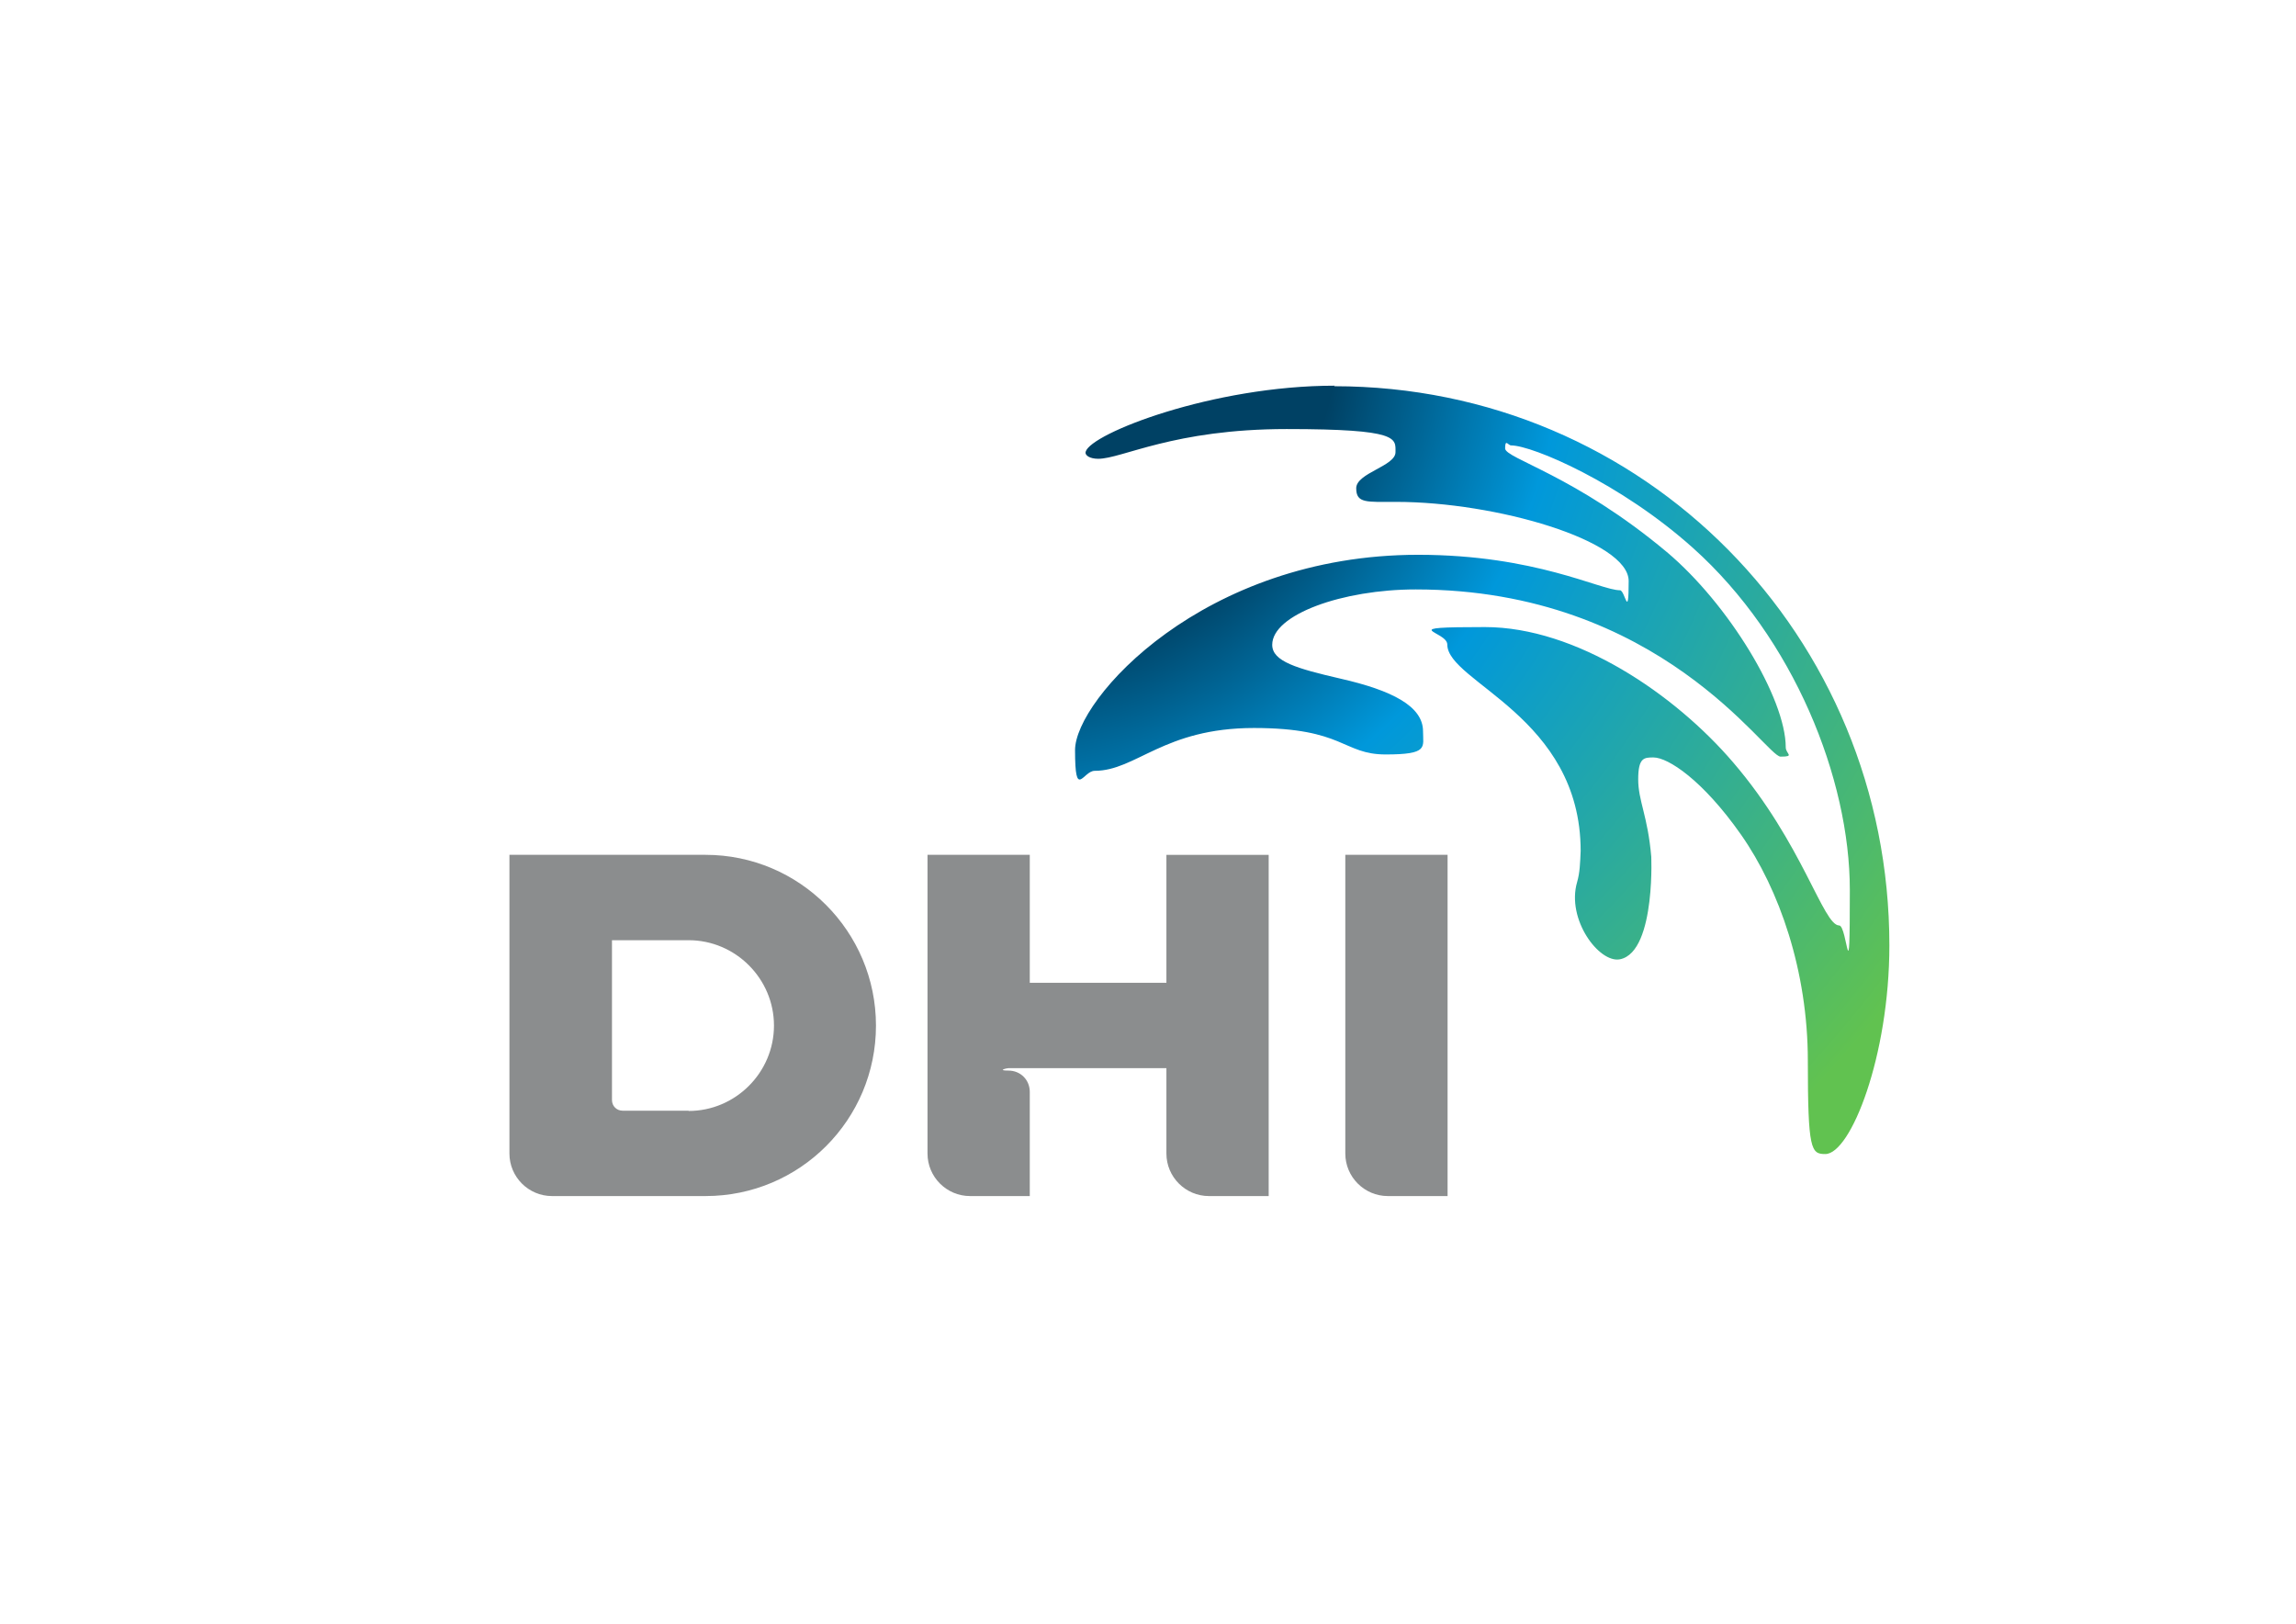 <?xml version="1.0" encoding="UTF-8"?>
<svg id="Layer_1" data-name="Layer 1" xmlns="http://www.w3.org/2000/svg" version="1.1" xmlns:xlink="http://www.w3.org/1999/xlink" viewBox="0 0 841.9 595.3">
  <defs>
    <style>
      .cls-1 {
        fill: #8b8d8e;
      }

      .cls-1, .cls-2 {
        stroke-width: 0px;
      }

      .cls-2 {
        fill: url(#radial-gradient);
      }
    </style>
    <radialGradient id="radial-gradient" cx="368" cy="116.2" fx="368" fy="116.2" r="410.7" gradientUnits="userSpaceOnUse">
      <stop offset=".3" stop-color="#004164"/>
      <stop offset=".5" stop-color="#0098db"/>
      <stop offset="1" stop-color="#61c250"/>
    </radialGradient>
  </defs>
  <g>
    <path class="cls-1" d="M258.7,313.4h-71.9v109.5c0,8.6,7,15.6,15.6,15.6h56.3c34.6,0,62.5-28,62.5-62.5s-28-62.6-62.5-62.6ZM252.5,407.2h-24.2c-2.2,0-3.9-1.7-3.9-3.9v-58.6h28.1c17.2,0,31.3,14.1,31.3,31.3s-14.1,31.3-31.3,31.3Z"/>
    <path class="cls-1" d="M427.6,360.3h-50v-46.9h-37.5v109.5c0,8.6,7,15.6,15.6,15.6h21.9v-38.2c0-4.4-3.4-7.8-7.8-7.8s-.6-.9,0-.9h57.9v31.3c0,8.6,7,15.6,15.6,15.6h21.9v-125.1h-37.5v46.9Z"/>
    <path class="cls-1" d="M493.3,313.4v109.5c0,8.6,7,15.6,15.6,15.6h21.9v-125.1h-37.5Z"/>
  </g>
  <path class="cls-2" d="M489.4,141.4c-44.7,0-89.4,17.5-91.3,24.2-.4,1.4,1.6,2.6,4.6,2.6,8.7,0,27.6-10.9,69.1-10.9s39.9,3.4,39.9,8.5-14.4,7.6-14.4,13.2,3.8,5,14.6,5c36.7,0,85.3,14.2,85.3,29s-1.3,3.4-3.2,3.4c-7.2,0-30.9-13-74-13-78.9,0-125.8,53.1-125.8,71.6s2.9,7.6,7.2,7.6c15.2,0,25.3-15.7,58.4-15.7s32.5,9.7,48.3,9.7,13.7-2.6,13.7-8.5c0-9.2-11.4-15-30.3-19.3-16-3.7-25-6.3-25-12.4,0-11.1,25.8-20.3,52.6-20.3,89.8,0,128.4,61.3,133.8,61.3s1.9-1,1.9-3.4c0-18-21-52.6-43.6-71.6-33.7-28.2-59.3-34.3-59.3-38s1.1-1.1,2.2-1.1c7.8,0,40.2,13.8,66.8,37.7,36.8,33,57.4,84.5,57.4,125.3s-.9,13-3.9,13c-5.9,0-13.4-30.1-38.9-59.8-21.4-25-57.5-49.6-91-49.6s-13.8,1.4-13.8,6.4c0,13.8,48.9,26.4,48.9,75.7h0c-.2,4.6-.3,7.9-1.3,11.4-4,13.7,8.1,29.8,15.7,28.3,13.7-2.7,11.3-41.7,11.5-36.9v-.6c-1.3-15.2-4.8-20.5-4.8-28.5s2.2-8,5.6-8c5.3,0,18,8.2,32.1,28.3,14.1,20.1,24.5,50.1,24.5,82.9s1.2,34.2,6.4,34.2c9.3,0,23.5-35.9,23.5-76.5,0-113.4-89.7-205-203.6-205Z"/>
</svg>